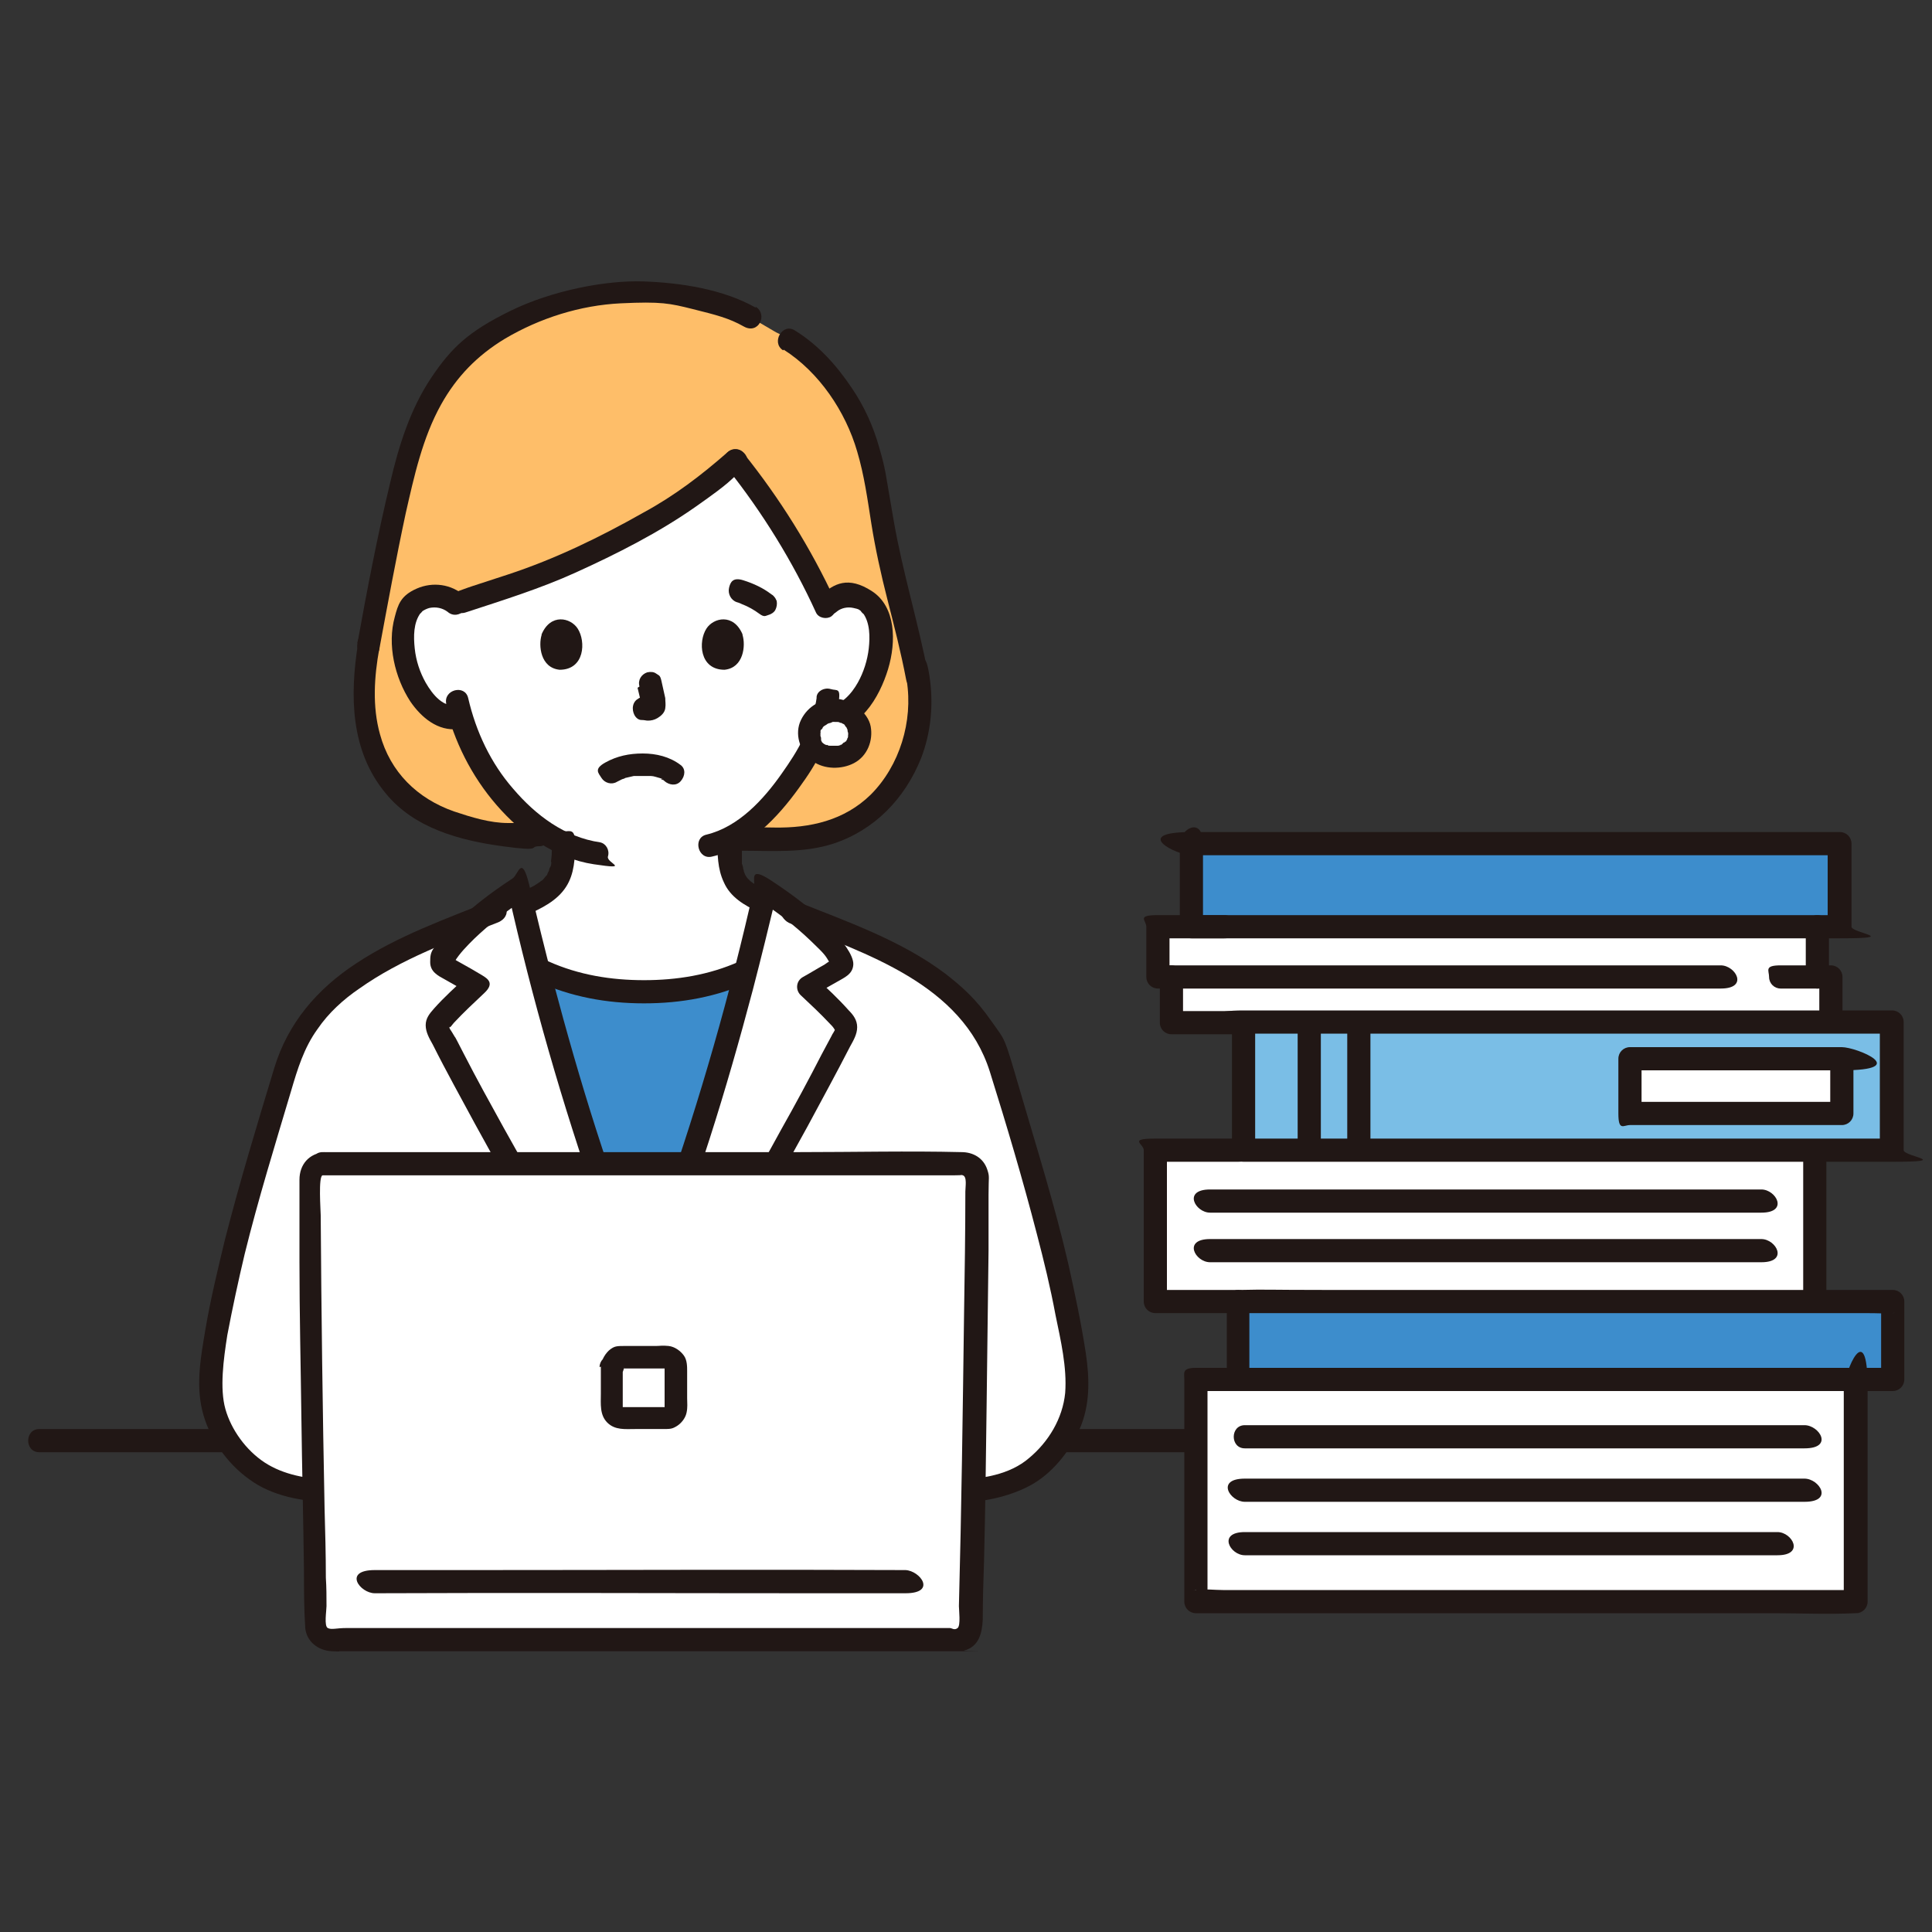 <?xml version="1.0" encoding="UTF-8"?>
<svg id="_レイヤー_1" data-name="レイヤー_1" xmlns="http://www.w3.org/2000/svg" width="300" height="300" version="1.1" viewBox="0 0 300 300">
  <rect x="0" y="0" width="300" height="300" fill="#333333" stroke="none"/>
  <!-- Generator: Adobe Illustrator 29.6.1, SVG Export Plug-In . SVG Version: 2.1.1 Build 9)  -->
  <defs>
    <style>
      .st0 {
        fill: #211715;
      }

      .st1 {
        fill: #fff;
      }

      .st2 {
        fill: #3d8dcc;
      }

      .st3 {
        fill: #7abee6;
      }

      .st4 {
        fill: #febe69;
      }
    </style>
  </defs>
  <g id="group">
    <path class="st4" d="M142.5,105.2c.8,4.4.1,9.9-2.7,14.9-3.8,6.7-10.4,10.6-19.6,10.1h-5.2l-31.2-.6h-5.2c-9.7-1.2-16.1-4.3-19.5-10.8-3-5.7-2.9-12.1-1.8-18.5,1.3-7.1,2.9-15.6,4.5-22.7,2.5-10.7,4.6-16.4,9.9-22.2,4.7-4.6,14.6-10.1,26.5-10.1s12.4,1.3,17.3,3.4l.9.5,4.1,2.4c6.4,3,10.6,9.4,12.7,13.6,2.7,5.6,3.4,13.9,4.7,20.3,1.6,7.7,3.3,12.9,4.5,19.4"/>
    <path class="st1" d="M87.5,131.9c0-.3,0-.6,0-.9-3.5-1.6-6.8-4.3-9.6-7.7-3.3-4-5.3-8.3-6.4-11.9-1.5.3-3.1-.2-4.1-1.1-2.4-2-3.5-4.8-4.1-6.6-.9-2.6-.9-6.7.4-9,.4-.8,1.4-2,3.8-2.1s2.4.3,3.4,1.3c.5-.1.9-.3.9-.3l3.3-1.1c5.9-1.9,10.4-3.3,16.9-6.6,11.9-6,15.5-8.5,22.1-14.3,4.8,6,9.8,13.9,12.8,20l1.2,2.6c1-1.2,2.4-1.7,3.7-1.6,2.4,0,3.4,1.4,3.8,2.1,1.3,2.3,1.2,6.4.4,9-.6,1.8-1.6,4.6-4.1,6.6-1,.8-2.5,1.4-3.9,1.1h-.3c-.5,1.3-1,2.5-1.2,3.1-1,2.7-6.5,12.2-13.5,15.8,0,.9,0,1.5,0,2.9,0,.8.1,1.6.4,2.4.4,1,.9,1.9,1.8,2.6.9.8,1.9,1.3,2.9,1.8-.8,3.6-1.7,7.3-2.7,11-4.9,2.3-10.3,3.3-15.7,3.1-5.7.2-11.3-1-16.3-3.5-.9-3.4-1.7-6.8-2.5-10.1,1.5-.6,2.8-1.3,4.1-2.3.9-.7,1.4-1.6,1.8-2.6.3-.8.4-1.6.4-2.4,0-.5,0-.9,0-1.3Z"/>
    <path class="st0" d="M194.9,221.9c-10.1,0-20.2,0-30.3,0-15.3,0-30.6,0-45.9,0-16.5,0-33.1,0-49.6,0-13.8,0-27.6,0-41.3,0s-14.1,0-21.1,0-.4,0-.6,0c-2.3,0-2.3,3.6,0,3.6,5.9,0,11.9,0,17.8,0,13.2,0,26.3,0,39.5,0,16.4,0,32.8,0,49.2,0s31.3,0,47,0c10.9,0,21.9,0,32.8,0s1.6,0,2.5,0c2.3,0,2.3-3.6,0-3.6h0Z"/>
    <path class="st2" d="M115.4,150.9h.3c-2.3,8.8-4.8,17.7-7.5,26-3,9.2-4,12.3-7.8,21.7h-1.2c-3.8-9.4-4.8-12.6-7.8-21.7-2.7-8.3-5.3-17.1-7.5-25.9h.3c4.9,2.2,10.3,3.2,15.7,3.1,5.4.1,10.8-.9,15.7-3.1Z"/>
    <path class="st0" d="M96,121.3c.2-.1.4-.2.6-.3.4-.2-.4.1,0,0s.3-.1.5-.2c.4-.1.9-.2,1.3-.3-.2,0-.2,0,0,0s.3,0,.4,0c.3,0,.6,0,.9,0s.6,0,.9,0,.3,0,.4,0,.6,0,.1,0c.4,0,.9.2,1.3.3s.4.1.5.2c0,0-.4-.2-.2,0s.2,0,.2.1c.1,0,.2.1.3.2s.5.4,0,0c.7.6,1.8.8,2.5,0s.8-1.9,0-2.5c-1.7-1.3-3.8-1.8-5.9-1.8s-4,.4-5.8,1.4-1.1,1.6-.6,2.4,1.6,1.1,2.4.6h0Z"/>
    <path class="st0" d="M99,106.8c.2.9.5,1.9.6,2.9v-.5c0,.1,0,.3,0,.4v-.5c0,0,0,.1,0,.2l.2-.4s0,0,0,.1l.3-.4s0,0,0,0l.4-.3c0,0-.1,0-.2.1l.4-.2c-.1,0-.2,0-.4.1h.5c-.1,0-.2,0-.4,0h.5c-.1,0-.3,0-.4,0-.2,0-.5,0-.7,0-.2,0-.5,0-.7.2-.4.2-.7.6-.8,1.1s0,1,.2,1.4.6.8,1.1.8.7.1,1,.1c.5,0,1-.1,1.5-.4s1.1-.8,1.2-1.5,0-1,0-1.6c-.2-.9-.4-1.8-.6-2.7s-.4-.8-.8-1.1-.9-.3-1.4-.2c-.9.3-1.5,1.2-1.2,2.2h0Z"/>
    <path class="st0" d="M84.1,98.6c-.5,1.6-.2,5.1,2.8,5.4,3.9,0,4.1-4.4,2.8-6.4-1.1-1.7-4.2-2.4-5.6.9Z"/>
    <path class="st0" d="M115.3,98.6c.5,1.6.2,5.1-2.8,5.4-3.9,0-4.1-4.4-2.8-6.4,1.1-1.7,4.2-2.4,5.6.9Z"/>
    <path class="st0" d="M55.6,99.9c-1.3,8.1-1.2,16.7,4.3,23.3,4.4,5.4,11.5,7.3,18.1,8.2s3.9,0,5.8,0,2.3-3.6,0-3.6-3.2,0-4.9,0c-2.8,0-5.7-.9-8.4-1.8-5.7-2-9.9-6.1-11.5-12-1.2-4.3-.9-8.9-.1-13.3.4-2.2-3.1-3.2-3.4-.9h0Z"/>
    <path class="st0" d="M117.4,47.8c-5.1-2.9-11.7-3.9-17.5-4.1s-14.2,1.4-20.7,4.6-9.1,5.7-12.2,10.3c-3.3,4.9-5.1,10.7-6.4,16.3-2,8.3-3.6,16.7-5.1,25-.4,2.2,3,3.2,3.4.9,1.3-7,2.6-14.1,4.1-21.1,1.3-5.7,2.6-11.7,5.5-16.9,2.4-4.3,5.6-7.6,9.9-10.2,5.4-3.2,11.7-5.2,18-5.5s7.6,0,11.2.9,5.6,1.4,7.9,2.7,3.8-1.9,1.8-3.1h0Z"/>
    <path class="st0" d="M140.8,105.7c1,6.3-1.1,13.2-5.6,17.7-4.1,4-9.4,5.2-15,5.1s-3.4,0-5.1,0-2.3,3.6,0,3.6c4.8,0,9.7.4,14.3-1.1,6.4-2.1,11.1-7,13.6-13.2,1.6-4.1,2-8.6,1.3-13s-1.3-1.5-2.2-1.2-1.4,1.2-1.2,2.2h0Z"/>
    <path class="st0" d="M121.7,54.3c5.5,3.5,9.6,9.6,11.4,15.8,1.1,3.7,1.6,7.4,2.2,11.2s1.5,7.9,2.5,11.8,2.1,8.2,2.9,12.4c.4,2.2,3.8,1.3,3.4-.9-1.5-7.9-3.9-15.6-5.3-23.6s-1.2-7.8-2.3-11.6c-.9-3.2-2.3-6.3-4.2-9.1-2.4-3.6-5.3-6.8-8.9-9-1.9-1.2-3.7,1.9-1.8,3.1h0Z"/>
    <path class="st0" d="M114.4,93.5c.4.1.8.3,1.2.5l-.4-.2c1,.4,1.9.9,2.7,1.5s1,.3,1.4.2.9-.4,1.1-.8.3-.9.2-1.4l-.2-.4c-.2-.3-.4-.5-.6-.6-1.3-1-2.8-1.7-4.4-2.2s-2,.3-2.2,1.2.3,1.9,1.2,2.2h0Z"/>
    <path class="st0" d="M126.8,108.4c-.2,1.6-.8,3.1-1.4,4.5s-.3.8-.5,1.2.1-.3,0,.2-.1.3-.2.4c-.9,1.9-2.1,3.7-3.3,5.4-2.8,4-6.7,8.3-11.7,9.5-2.2.5-1.3,4,.9,3.4,5.7-1.3,10.2-6.1,13.5-10.7,1.3-1.8,2.6-3.7,3.5-5.8s2.2-4.8,2.6-7.3-.2-1.9-1.2-2.2-2.1.3-2.2,1.2h0Z"/>
    <path class="st0" d="M69.1,109.3c1.4,5.8,4.1,11.2,8,15.7,3.9,4.5,9.1,8.3,15.1,9.2s1.9-.2,2.2-1.2-.3-2-1.2-2.2c-5.5-.8-10-4.2-13.5-8.3-3.5-4-5.8-8.9-7-14.1-.5-2.2-3.9-1.3-3.4.9h0Z"/>
    <path class="st0" d="M72.1,92.5c-2-1.8-4.9-2.2-7.4-1.1s-2.9,2.5-3.4,4.4c-1.2,4.3,0,9.4,2.4,13.1,1.7,2.5,4.3,4.7,7.5,4.3s1.8-.7,1.8-1.8-.8-1.9-1.8-1.8c-2.4.3-4-1.7-5.1-3.6-.9-1.6-1.5-3.4-1.7-5.3s-.2-4,.9-5.5c-.2.3.4-.4.3-.3.3-.2.7-.4,1.1-.5,1-.2,2,0,2.8.6,1.7,1.5,4.2-1,2.5-2.5h0Z"/>
    <path class="st0" d="M129.9,95c.7-.6,1.7-.8,2.6-.6s.8.2,1.2.5c-.1,0,.6.7.3.3,1.1,1.5,1.1,3.7.9,5.5-.2,1.8-.8,3.7-1.7,5.3s-2.7,3.9-5.1,3.6-1.8.9-1.8,1.8.8,1.7,1.8,1.8c5.3.7,8.5-5,9.8-9.3s1.2-9.7-2.5-12.1-5.9-1.2-8,.7c-1.7,1.5.8,4,2.5,2.5h0Z"/>
    <path class="st0" d="M81.7,142.1c2.3-1,4.8-2.2,6.2-4.4,1.3-2,1.4-4.5,1.4-6.8s-.8-1.8-1.8-1.8-1.8.8-1.8,1.8,0,1.7-.1,2.5,0,.3,0,.4,0,.4,0,.1c0,.3,0,.5-.2.8s0,.2-.1.3c-.2.5,0-.2,0,0s-.2.4-.3.7-.1.2-.2.3c0,.1-.2.3,0,0-.2.2-.3.4-.5.6s-.2.1-.2.2c.2-.2,0,0-.1,0-.2.2-.4.3-.7.5-.4.3-.9.5-1.3.7s-.5.2-.7.3-.2,0-.3.1-.5.2-.2,0c-.9.4-1.6,1.2-1.2,2.2s1.3,1.6,2.2,1.2h0Z"/>
    <path class="st0" d="M111.4,130.3c0,2.3,0,4.6,1,6.7,1,2.3,3.2,3.6,5.4,4.6s2,.3,2.4-.6.3-2-.6-2.4-1.9-.9-2.7-1.5-.3-.2-.1,0c0,0-.2-.2-.3-.3-.2-.2-.3-.3-.5-.5.2.2,0,0,0,0s-.1-.2-.2-.3c-.1-.2-.2-.4-.3-.7s0,.3,0,0-.1-.3-.1-.4c0-.3-.1-.5-.2-.8,0-.1,0-.1,0,0v-.2c0-.1,0-.2,0-.3,0-.3,0-.6,0-.9,0-.8,0-1.6,0-2.4s-.8-1.8-1.8-1.8-1.8.8-1.8,1.8h0Z"/>
    <path class="st0" d="M83.4,152.4c5.3,2.4,10.8,3.4,16.6,3.4s11.3-1,16.6-3.4c2.1-.9.3-4-1.8-3.1-4.7,2.1-9.7,2.9-14.8,2.9s-10.1-.8-14.8-2.9-3.9,2.1-1.8,3.1h0Z"/>
    <path class="st1" d="M129.7,110.3c-2.3,0-3.9,1.6-3.9,3.6s1.6,3.6,3.9,3.6,3.9-1.5,3.9-3.6-1.6-3.6-3.9-3.6Z"/>
    <path class="st0" d="M129.7,108.5c-2.4,0-4.6,1.4-5.5,3.7-.8,2.2.2,4.7,2,6s4.5,1.3,6.4.3c2.1-1.1,3-3.5,2.6-5.7s-3.1-4.3-5.6-4.3-1.8.8-1.8,1.8.8,1.8,1.8,1.8.2,0,.4,0c.3,0,0,0-.1,0,.1,0,.4,0,.5.1s.2,0,.3,0c.3,0-.1,0-.1,0,0,.1.4.2.5.3s.3.2,0,0,0,0,0,0c.1.1.2.3.3.4-.3-.2-.2-.3,0,0s0,.1.1.2,0,.1.1.2c0,.1,0,0,0-.2,0,0,0,.1,0,.2,0,.1,0,.3.1.5,0,0,0-.5,0-.2s0,.2,0,.3,0,.1,0,.2c0,.2-.1.4,0,0,0,.2,0,.4-.1.5s0,.2,0,.2c0-.4.1-.3,0-.1s-.2.3-.2.4-.2.1,0-.1c0,0,0,0-.1.1,0,0-.1.1-.2.2-.2.1-.3,0,0,0-.1,0-.3.2-.4.3s-.2,0-.3.1c0,0,.4-.1.1,0s-.3.1-.5.1-.2,0-.3,0h.3c0,0-.1,0-.2,0-.2,0-.4,0-.6,0s-.1,0-.2,0c-.4,0,.4,0,0,0s-.3,0-.5-.1-.1,0-.2,0c-.3,0,.4.2,0,0s-.3-.2-.4-.2,0-.2.1.1c0,0-.1-.1-.2-.2s-.4-.4-.2-.2,0,0,0,0c0,0,0-.2-.1-.2,0-.2,0-.3,0,0,0,0,0-.1,0-.2,0-.2,0-.3-.1-.5,0-.4,0,.4,0,0s0-.1,0-.2c0-.1,0-.2,0-.3,0-.2.1-.2,0,0,0-.2,0-.4.1-.6,0-.3,0,.1,0,.2,0,0,.1-.2.2-.3s0-.1.1-.2c.2-.3-.3.3,0,0s.3-.2.4-.4l-.2.2c0,0,.1,0,.2-.1,0,0,.2-.1.3-.2s.2,0,.2-.1c.1,0,0,0-.2,0,0,0,.1,0,.2,0,.2,0,.4-.1.6-.2s0,0-.1,0c0,0,.4,0,.5,0,.9,0,1.8-.8,1.8-1.8s-.8-1.8-1.8-1.8Z"/>
    <path class="st1" d="M51.2,231.5c-4.3,0-7.9-1.1-10.2-2.3s-4.3-3.5-5.9-5.8c-2.3-3.3-2.9-7.7-2.3-11.8,2.2-15.4,6.9-30.1,11.3-44.9.7-2.5,1.5-4.4,2.9-6.6v-.2c5.6-8.6,15.9-12.7,27.8-17.5,2-1.7,4.2-3.2,5.8-4.3,2.9,12.7,6.6,26.4,10.7,38.8,3,9.2,4,12.3,7.8,21.7h1.2c3.8-9.4,4.8-12.6,7.8-21.7,4-12.4,7.8-26,10.7-38.8,1.5,1,3.5,2.4,5.4,3.9,12.3,4.9,22.9,9,28.5,17.8v.2c1.5,2.2,2.3,4.1,3,6.6,4.4,14.9,9.1,29.5,11.3,44.9.6,4,0,8.5-2.3,11.8-1.6,2.3-3.4,4.5-5.9,5.8-2.3,1.2-5.9,2.3-10.2,2.3H51.2Z"/>
    <path class="st0" d="M91.2,198.1c-4.4-7.6-8.7-15.3-13-23-2.1-3.8-4.2-7.6-6.2-11.5s-1-1.9-1.5-2.8-.8-1.1-.7-1.4c0,.4.5-.4.7-.6,1.5-1.6,3.1-3.1,4.7-4.6s.6-2.2-.4-2.8-2.2-1.3-3.3-1.9-.8-.5-1.2-.7c-.7-.5-.7-.2,0,1,0-.2.2-.3.3-.5.8-1.3,1.9-2.4,3-3.5,2.4-2.3,5.1-4.4,7.9-6.2l-2.6-1.1c3.7,16.5,8.4,32.9,14,48.9,1.4,3.9,2.9,7.7,4.4,11.6.4.9,1.2,1.5,2.2,1.2s1.6-1.3,1.2-2.2c-6-14.8-10.7-30.1-14.8-45.6-1.3-5-2.5-9.9-3.7-14.9s-1.7-1.7-2.6-1.1c-3.5,2.3-7,4.9-9.8,8s-3,3.2-3,5c0,1.5,1.2,2.1,2.3,2.7s2.6,1.5,3.9,2.2c-.1-.9-.2-1.9-.4-2.8-1.8,1.7-3.6,3.3-5.2,5.1-.7.8-1.3,1.5-1.3,2.6s.6,2.1,1.1,3c2.1,4.2,4.4,8.3,6.6,12.4,4.6,8.4,9.3,16.7,14.1,25s4.2.2,3.1-1.8h0Z"/>
    <path class="st0" d="M111.3,199.9c4.8-8.3,9.5-16.6,14.1-25,2.2-4.1,4.5-8.3,6.6-12.4.5-.9,1.1-1.9,1.1-3,0-1.1-.6-1.9-1.3-2.6-1.6-1.8-3.4-3.5-5.2-5.1-.1.9-.2,1.9-.4,2.8,1.2-.7,2.5-1.4,3.7-2.1s2.5-1.2,2.6-2.7-1.9-3.9-3-5.1c-2.8-3.1-6.3-5.7-9.8-8s-2.4,0-2.6,1.1c-3.7,16.5-8.4,32.9-14,48.9s-2.9,7.7-4.4,11.6c-.4.9.4,1.9,1.2,2.2s1.8-.4,2.2-1.2c6-14.8,10.7-30.1,14.8-45.6,1.3-5,2.5-9.9,3.7-14.9l-2.6,1.1c2.8,1.8,5.5,3.9,7.9,6.2s2.2,2.2,3,3.5c0,.2.2.3.3.5.7-1.2.7-1.5,0-1-.4.1-.9.5-1.2.7-1.1.6-2.2,1.3-3.3,1.9s-1.2,2-.4,2.8c1.6,1.5,3.1,2.9,4.6,4.5.2.2.4.4.6.7.2.4.3.4.2,0,0,.3-.5.9-.6,1.2-.5.9-1,1.9-1.5,2.8-2,3.9-4.1,7.8-6.3,11.7-4.2,7.7-8.6,15.3-13,23-1.1,2,1.9,3.8,3.1,1.8h0Z"/>
    <path class="st0" d="M51.2,229.7c-3.4,0-7.2-.7-10.1-2.6s-5.2-5.1-6.1-8.3-.3-7.7.3-11.5c.8-4.2,1.7-8.4,2.7-12.6,2.1-8.5,4.7-16.9,7.2-25.3,1-3.4,2-6.7,4.1-9.6,1.7-2.5,4-4.6,6.5-6.3,6.5-4.6,14.2-7.4,21.6-10.3.9-.4,1.5-1.2,1.2-2.2s-1.3-1.6-2.2-1.2c-7.2,2.9-14.6,5.5-21.1,9.8-6.1,4-10.6,9.3-12.7,16.2-2.7,8.9-5.4,17.8-7.7,26.8-1.1,4.6-2.2,9.1-3,13.8-.7,4.2-1.5,8.4-.5,12.6,1,4.2,3.8,8.2,7.3,10.7,3.5,2.6,8.3,3.5,12.6,3.5s2.3-3.5,0-3.6h0Z"/>
    <path class="st0" d="M148.6,233.3c3.8,0,7.9-.8,11.3-2.6s6.2-5.3,7.7-8.7c1.7-3.8,1.6-7.9,1-11.9-.7-4.6-1.7-9.3-2.7-13.8-2.1-9.1-4.9-18-7.5-26.9s-2.2-7.6-4.5-10.9-4.4-5.2-7.1-7.3c-6.9-5.2-15.3-8.1-23.3-11.3-.9-.4-1.9.4-2.2,1.2s.4,1.8,1.2,2.2c12,4.8,26.9,9.5,31.2,23.1,2.6,8.3,5.1,16.7,7.3,25.2,1.1,4.2,2.1,8.3,2.9,12.6.8,3.9,1.8,8.1,1.5,12.1-.4,4-2.6,7.6-5.6,10.1-3,2.6-7.4,3.3-11.2,3.3s-2.3,3.6,0,3.6h0Z"/>
    <path class="st1" d="M100.1,180.4c-21.2.2-42.2.3-49.7.3-1.2,0-2.1,1-2.1,2.2,0,12.1.6,54.2,1.1,69.6,0,1.2,1,2.1,2.2,2.1,6.8-.1,27.7,0,48.6,0,20.9,0,41.8-.1,48.6,0,1.2,0,2.2-.9,2.2-2.1.4-15.5,1-57.5,1.1-69.6,0-1.2-1-2.2-2.1-2.2-7.5,0-28.5-.1-49.7-.3Z"/>
    <path class="st0" d="M50.4,178.9c-2.4.2-3.9,1.9-3.9,4.3s0,2.3,0,3.4c0,3.1,0,6.2,0,9.3,0,8.1.2,16.2.3,24.3.1,7.9.3,15.8.4,23.7,0,2.9,0,6,.2,8.9.2,2.1,2,3.5,4.1,3.6s.8,0,1.2,0c9.3,0,18.5,0,27.8,0,13.5,0,27,0,40.5,0,8.9,0,17.8,0,26.7,0s1.3,0,2-.1c2.3-.6,2.8-2.7,2.9-4.8,0-3,.1-6.1.2-9.1.2-8,.3-16,.4-24.1.1-8,.2-16.1.3-24.1,0-2.9,0-5.8,0-8.7s.2-2.7-.2-3.9c-.6-1.8-2.2-2.7-4-2.7-8.3-.2-16.7,0-25.1,0-13.6,0-27.2,0-40.8,0s-20.3,0-30.4,0c-1,0-1.9,0-2.9,0-2.3,0-2.3,3.6,0,3.6,7.6,0,15.2,0,22.9,0,13.1,0,26.2,0,39.4,0,10.6,0,21.3,0,31.9,0s2.7,0,4,0,.9-.1,1.2,0c.7.2.4,1.8.4,2.5,0,6.3-.1,12.6-.2,18.9-.2,15.2-.4,30.4-.8,45.5,0,.6.3,3-.2,3.4s-.9,0-1.2,0c-1.2,0-2.5,0-3.7,0-4.4,0-8.8,0-13.2,0-12.8,0-25.5,0-38.3,0-11.2,0-22.5,0-33.7,0-1.6,0-3.2,0-4.8,0s-2.3.3-2.9,0-.2-2.7-.2-3.4c0-1.5,0-2.9-.1-4.4,0-3.6-.1-7.2-.2-10.8-.3-15.2-.5-30.3-.6-45.5,0-.7-.4-6.1.3-6.2,2.3-.2,2.3-3.7,0-3.6Z"/>
    <path class="st0" d="M58.3,247.4c22.5-.1,45,0,67.5,0,4.9,0,9.9,0,14.8,0s2.3-3.5,0-3.6c-22.4-.1-44.9,0-67.3,0s-10.1,0-15.1,0-2.3,3.6,0,3.6h0Z"/>
    <path class="st0" d="M93.3,212.2c0,1.4,0,2.8,0,4.2,0,1.6-.2,3.3,1,4.5s2.8,1,4.3,1,2.7,0,4.1,0,1.6,0,2.3-.4,1.4-1.2,1.6-2.1.1-1.5.1-2.3,0-1.5,0-2.2,0-1.3,0-2,0-1.7-.5-2.4-1.4-1.4-2.4-1.5-1.3,0-1.9,0c-1.5,0-3.1,0-4.6,0s-1.8,0-2.5.5-1.5,1.7-1.5,2.8c0,.9.8,1.8,1.8,1.8s1.7-.8,1.8-1.8-.1.4,0,0v.2c0-.2,0-.1-.1,0,.1,0,.2,0,0,0,.4-.2-.4,0,0,0-.5,0,.2,0,.3,0,.3,0,.6,0,.8,0,1.1,0,2.3,0,3.4,0s1.1,0,1.6,0,.5,0,.6,0h-.2c.2,0,.2,0,0,0,.4.1-.3-.2,0,0v-.2c0,.2,0,.1-.1,0,.1.4,0-.4,0,0s0,.5,0,.7c0,.6,0,1.1,0,1.7,0,1.2,0,2.3,0,3.5s0,.4,0,.4v-.2c0,0,0,.2,0,.3,0,0,0-.3,0,0v-.2c0,.1,0,.1.2,0-.4.1.3,0,0,0s.4,0,0,0-.5,0-.8,0c-1.1,0-2.2,0-3.4,0s-1.1,0-1.6,0-.4,0-.7,0-.3,0-.4,0c.2,0,.3,0,.1,0-.1,0,0,0,.1,0-.4-.2.3.2,0,0,.1.2.2.2,0,0v.2c0,0,0,0,0-.1,0-.2,0-.2,0,0,0,0,0-.5,0-.6,0-.6,0-1.3,0-1.9,0-1.3,0-2.6,0-3.8s-.8-1.8-1.8-1.8-1.8.8-1.8,1.8Z"/>
    <path class="st0" d="M113,70.2c-4.1,3.6-8.3,6.8-13.1,9.4-6.7,3.8-13.7,7.2-21,9.6s-5,1.6-7.5,2.5-1.2,4.1.9,3.4c5.8-1.9,11.6-3.7,17.1-6.2,6.4-2.9,12.9-6.2,18.6-10.2s5.1-3.9,7.5-6c1.7-1.5-.8-4-2.5-2.5h0Z"/>
    <path class="st0" d="M113,72.8c5.4,6.8,10.1,14.4,13.7,22.3.4.9,1.7,1.1,2.4.6s1-1.6.6-2.4c-3.8-8.2-8.6-15.9-14.3-23-.6-.8-1.9-.6-2.5,0s-.6,1.8,0,2.5h0Z"/>
    <g id="document">
      <path class="st1" d="M192.2,214.2h95.8c0,10,0,24.1,0,34.5h-102.4c0-10.3,0-24.1,0-34.5,1,0,2.6,0,6.6,0"/>
      <path class="st1" d="M179.4,178.6c0,.5,0,16.7,0,23.5,2.1,0,6.7,0,12.8,0,1.2,0,62.9,0,89.6,0,0-.9,0-1.4,0-1.4,0-7.1,0-15.1,0-22.1-39.3,0-100.3,0-102.4,0Z"/>
      <path class="st1" d="M193.1,158.7c-4.3,0-8.8,0-11.2,0v-7.1c-.9,0-1.6,0-2.1,0v-7.8c2.7,0,5.2,0,5.2,0,0,0,57,0,97.2,0v7.8c.6,0,1.3,0,2.1,0,0,0,0,3.4,0,7.1-18.6,0-60.8,0-91.2,0"/>
      <path class="st2" d="M192.2,214.2v-12.1c1.6,0,100.3,0,101.7,0,0,.3,0,8.3,0,12.1h-101.7Z"/>
      <path class="st0" d="M194,214.2v-12.1c-.6.6-1.2,1.2-1.8,1.8,3.5,0,7.1,0,10.6,0,8,0,16,0,24.1,0s19.3,0,28.9,0,16.8,0,25.2,0,5.6,0,8.4,0,2.8.1,4.2,0,.2,0,.3,0l-1.8-1.8c0,4,0,8.1,0,12.1.6-.6,1.2-1.2,1.8-1.8h-101.7c-2.3,0-2.3,3.6,0,3.6h101.7c1,0,1.8-.8,1.8-1.8,0-4,0-8.1,0-12.1,0-1-.8-1.8-1.8-1.8-3.5,0-7,0-10.5,0-8,0-16,0-24,0s-19.3,0-28.9,0c-8.4,0-16.8,0-25.2,0s-8.5-.1-12.7,0-.2,0-.3,0c-1,0-1.8.8-1.8,1.8v12.1c0,2.3,3.6,2.3,3.6,0Z"/>
      <path class="st0" d="M280,179.5c0,7.1,0,14.1,0,21.2,0,2.3,3.6,2.3,3.6,0,0-7.1,0-14.1,0-21.2,0-2.3-3.6-2.3-3.6,0h0Z"/>
      <path class="st0" d="M187.9,188.3c10.1,0,20.3,0,30.4,0,14.1,0,28.2,0,42.2,0,4.3,0,8.7,0,13,0s2.3-3.6,0-3.6c-10.1,0-20.3,0-30.4,0-14.1,0-28.2,0-42.2,0s-8.7,0-13,0-2.3,3.6,0,3.6h0Z"/>
      <path class="st0" d="M187.9,196c10.1,0,20.3,0,30.4,0,14.1,0,28.2,0,42.2,0s8.7,0,13,0,2.3-3.6,0-3.6c-10.1,0-20.3,0-30.4,0s-28.2,0-42.2,0c-4.3,0-8.7,0-13,0s-2.3,3.6,0,3.6h0Z"/>
      <path class="st0" d="M192.2,200.3c-4.3,0-8.5,0-12.8,0l1.8,1.8c0-7.8,0-15.7,0-23.5l-1.8,1.8c4.3,0,8.5,0,12.8,0s2.3-3.6,0-3.6c-4.3,0-8.5,0-12.8,0s-1.8.8-1.8,1.8c0,7.8,0,15.7,0,23.5,0,1,.8,1.8,1.8,1.8,4.3,0,8.5,0,12.8,0s2.3-3.6,0-3.6h0Z"/>
      <path class="st0" d="M286.3,215.4c0,11.1,0,22.2,0,33.3l1.8-1.8h-98.2c-1.3,0-2.7-.2-4,0s-.1,0-.2,0l1.8,1.8c0-11.5,0-23,0-34.5l-1.8,1.8c2.2,0,4.4,0,6.6,0s2.3-3.6,0-3.6-4.4,0-6.6,0-1.8.8-1.8,1.8c0,11.5,0,23,0,34.5,0,1,.8,1.8,1.8,1.8h89.8c4.1,0,8.3.2,12.5,0s.1,0,.2,0c1,0,1.8-.8,1.8-1.8,0-11.1,0-22.2,0-33.3s-3.6-2.3-3.6,0h0Z"/>
      <path class="st0" d="M193.3,233.2c10.4,0,20.7,0,31.1,0s28,0,42,0,9.2,0,13.8,0,2.3-3.6,0-3.6c-10.4,0-20.7,0-31.1,0-14,0-28,0-42,0-4.6,0-9.2,0-13.8,0s-2.3,3.6,0,3.6h0Z"/>
      <path class="st0" d="M193.3,224.9c10.4,0,20.7,0,31.1,0s28,0,42,0,9.2,0,13.8,0,2.3-3.6,0-3.6c-10.4,0-20.7,0-31.1,0-14,0-28,0-42,0h-13.8c-2.3,0-2.3,3.6,0,3.6h0Z"/>
      <path class="st0" d="M193.3,241.5c9.8,0,19.6,0,29.4,0,13.5,0,27,0,40.5,0,4.3,0,8.5,0,12.8,0s2.3-3.6,0-3.6c-9.8,0-19.6,0-29.4,0-13.5,0-27,0-40.5,0-4.3,0-8.5,0-12.8,0s-2.3,3.6,0,3.6h0Z"/>
      <path class="st2" d="M185,131c40,0,100.7,0,100.7,0v12.9c-40.3,0-100.7,0-100.7,0,0-1.1,0-7.1,0-12.9Z"/>
      <path class="st0" d="M286.1,157.8v-6.1c0-1-.8-1.8-1.8-1.8-2.6,0-5.2,0-7.8,0s-1.8.8-1.8,1.8.8,1.8,1.8,1.8c2.6,0,5.2,0,7.8,0l-1.8-1.8v6.1c0,.9.8,1.8,1.8,1.8s1.8-.8,1.8-1.8h0Z"/>
      <path class="st0" d="M280.4,143.9v7.8c0,.9.8,1.8,1.8,1.8s1.8-.8,1.8-1.8v-7.8c0-.9-.8-1.8-1.8-1.8s-1.8.8-1.8,1.8h0Z"/>
      <path class="st0" d="M180.1,151.7v7.1c0,1,.8,1.8,1.8,1.8,3.7,0,7.5,0,11.2,0s1.8-.8,1.8-1.8-.8-1.8-1.8-1.8c-3.7,0-7.5,0-11.2,0l1.8,1.8v-7.1c0-.9-.8-1.8-1.8-1.8s-1.8.8-1.8,1.8h0Z"/>
      <path class="st0" d="M190.1,142.1c-3.4,0-6.9,0-10.3,0s-1.8.8-1.8,1.8v7.8c0,1,.8,1.8,1.8,1.8,10.3,0,20.6,0,30.9,0s28.8,0,43.3,0,8.8,0,13.2,0,2.3-3.6,0-3.6c-10.3,0-20.6,0-30.9,0s-28.8,0-43.3,0-8.8,0-13.2,0l1.8,1.8v-7.8l-1.8,1.8c3.4,0,6.9,0,10.3,0s2.3-3.6,0-3.6h0Z"/>
      <path class="st0" d="M185,132.8c17.1,0,34.3,0,51.4,0,13.8,0,27.5,0,41.3,0s5.3,0,7.9,0l-1.8-1.8v12.9l1.8-1.8c-17.2,0-34.5,0-51.7,0-13.7,0-27.4,0-41,0s-5.3,0-7.9,0l1.8,1.8c0-4.3,0-8.6,0-12.9s-3.6-2.3-3.6,0c0,4.3,0,8.6,0,12.9,0,1,.8,1.8,1.8,1.8,7.6,0,15.3,0,22.9,0,16.4,0,32.7,0,49.1,0s19.1,0,28.7,0,1.8-.8,1.8-1.8v-12.9c0-1-.8-1.8-1.8-1.8-7.6,0-15.2,0-22.9,0-16.4,0-32.9,0-49.3,0s-19,0-28.5,0-2.3,3.6,0,3.6Z"/>
      <path class="st3" d="M193.1,158.7c40,0,100.7,0,100.7,0v19.9c-40.3,0-100.7,0-100.7,0,0-1.1,0-14.1,0-19.9Z"/>
      <path class="st0" d="M193.1,160.5c17.1,0,34.3,0,51.4,0s27.5,0,41.3,0c2.6,0,5.3,0,7.9,0-.6-.6-1.2-1.2-1.8-1.8v19.9c.6-.6,1.2-1.2,1.8-1.8-17.2,0-34.5,0-51.7,0-13.7,0-27.4,0-41,0-2.6,0-5.3,0-7.9,0l1.8,1.8c0-6.6,0-13.2,0-19.9,0-2.3-3.6-2.3-3.6,0,0,6.6,0,13.2,0,19.9,0,1,.8,1.8,1.8,1.8,7.6,0,15.3,0,22.9,0,16.4,0,32.7,0,49.1,0,9.6,0,19.1,0,28.7,0s1.8-.8,1.8-1.8v-19.9c0-1-.8-1.8-1.8-1.8-7.6,0-15.2,0-22.9,0-16.4,0-32.9,0-49.3,0s-19,0-28.5,0-2.3,3.6,0,3.6Z"/>
      <path class="st0" d="M209.2,158.7v19.9c0,2.3,3.6,2.3,3.6,0v-.8c0-2.3-3.6-2.3-3.6,0v.8c0,2.3,3.6,2.3,3.6,0v-19.9c0-2.3-3.6-2.3-3.6,0h0Z"/>
      <path class="st0" d="M201.5,158.9v19.5c0,2.3,3.6,2.3,3.6,0v-19.5c0-2.3-3.6-2.3-3.6,0h0Z"/>
      <path class="st1" d="M286,164.4v8.5h-32.9c0,0,0-.1,0-.1,0,0,0-7,0-8.4,2.9,0,18,0,32.9,0Z"/>
      <path class="st0" d="M284.2,164.4v8.5l1.8-1.8h-32.9l1.8,1.8c0-2.8,0-5.7,0-8.5l-1.8,1.8c11,0,21.9,0,32.9,0s2.3-3.6,0-3.6c-11,0-21.9,0-32.9,0-1,0-1.8.8-1.8,1.8,0,2.8,0,5.7,0,8.5s.8,1.8,1.8,1.8h32.9c1,0,1.8-.8,1.8-1.8v-8.5c0-2.3-3.6-2.3-3.6,0Z"/>
    </g>
  </g>
</svg>